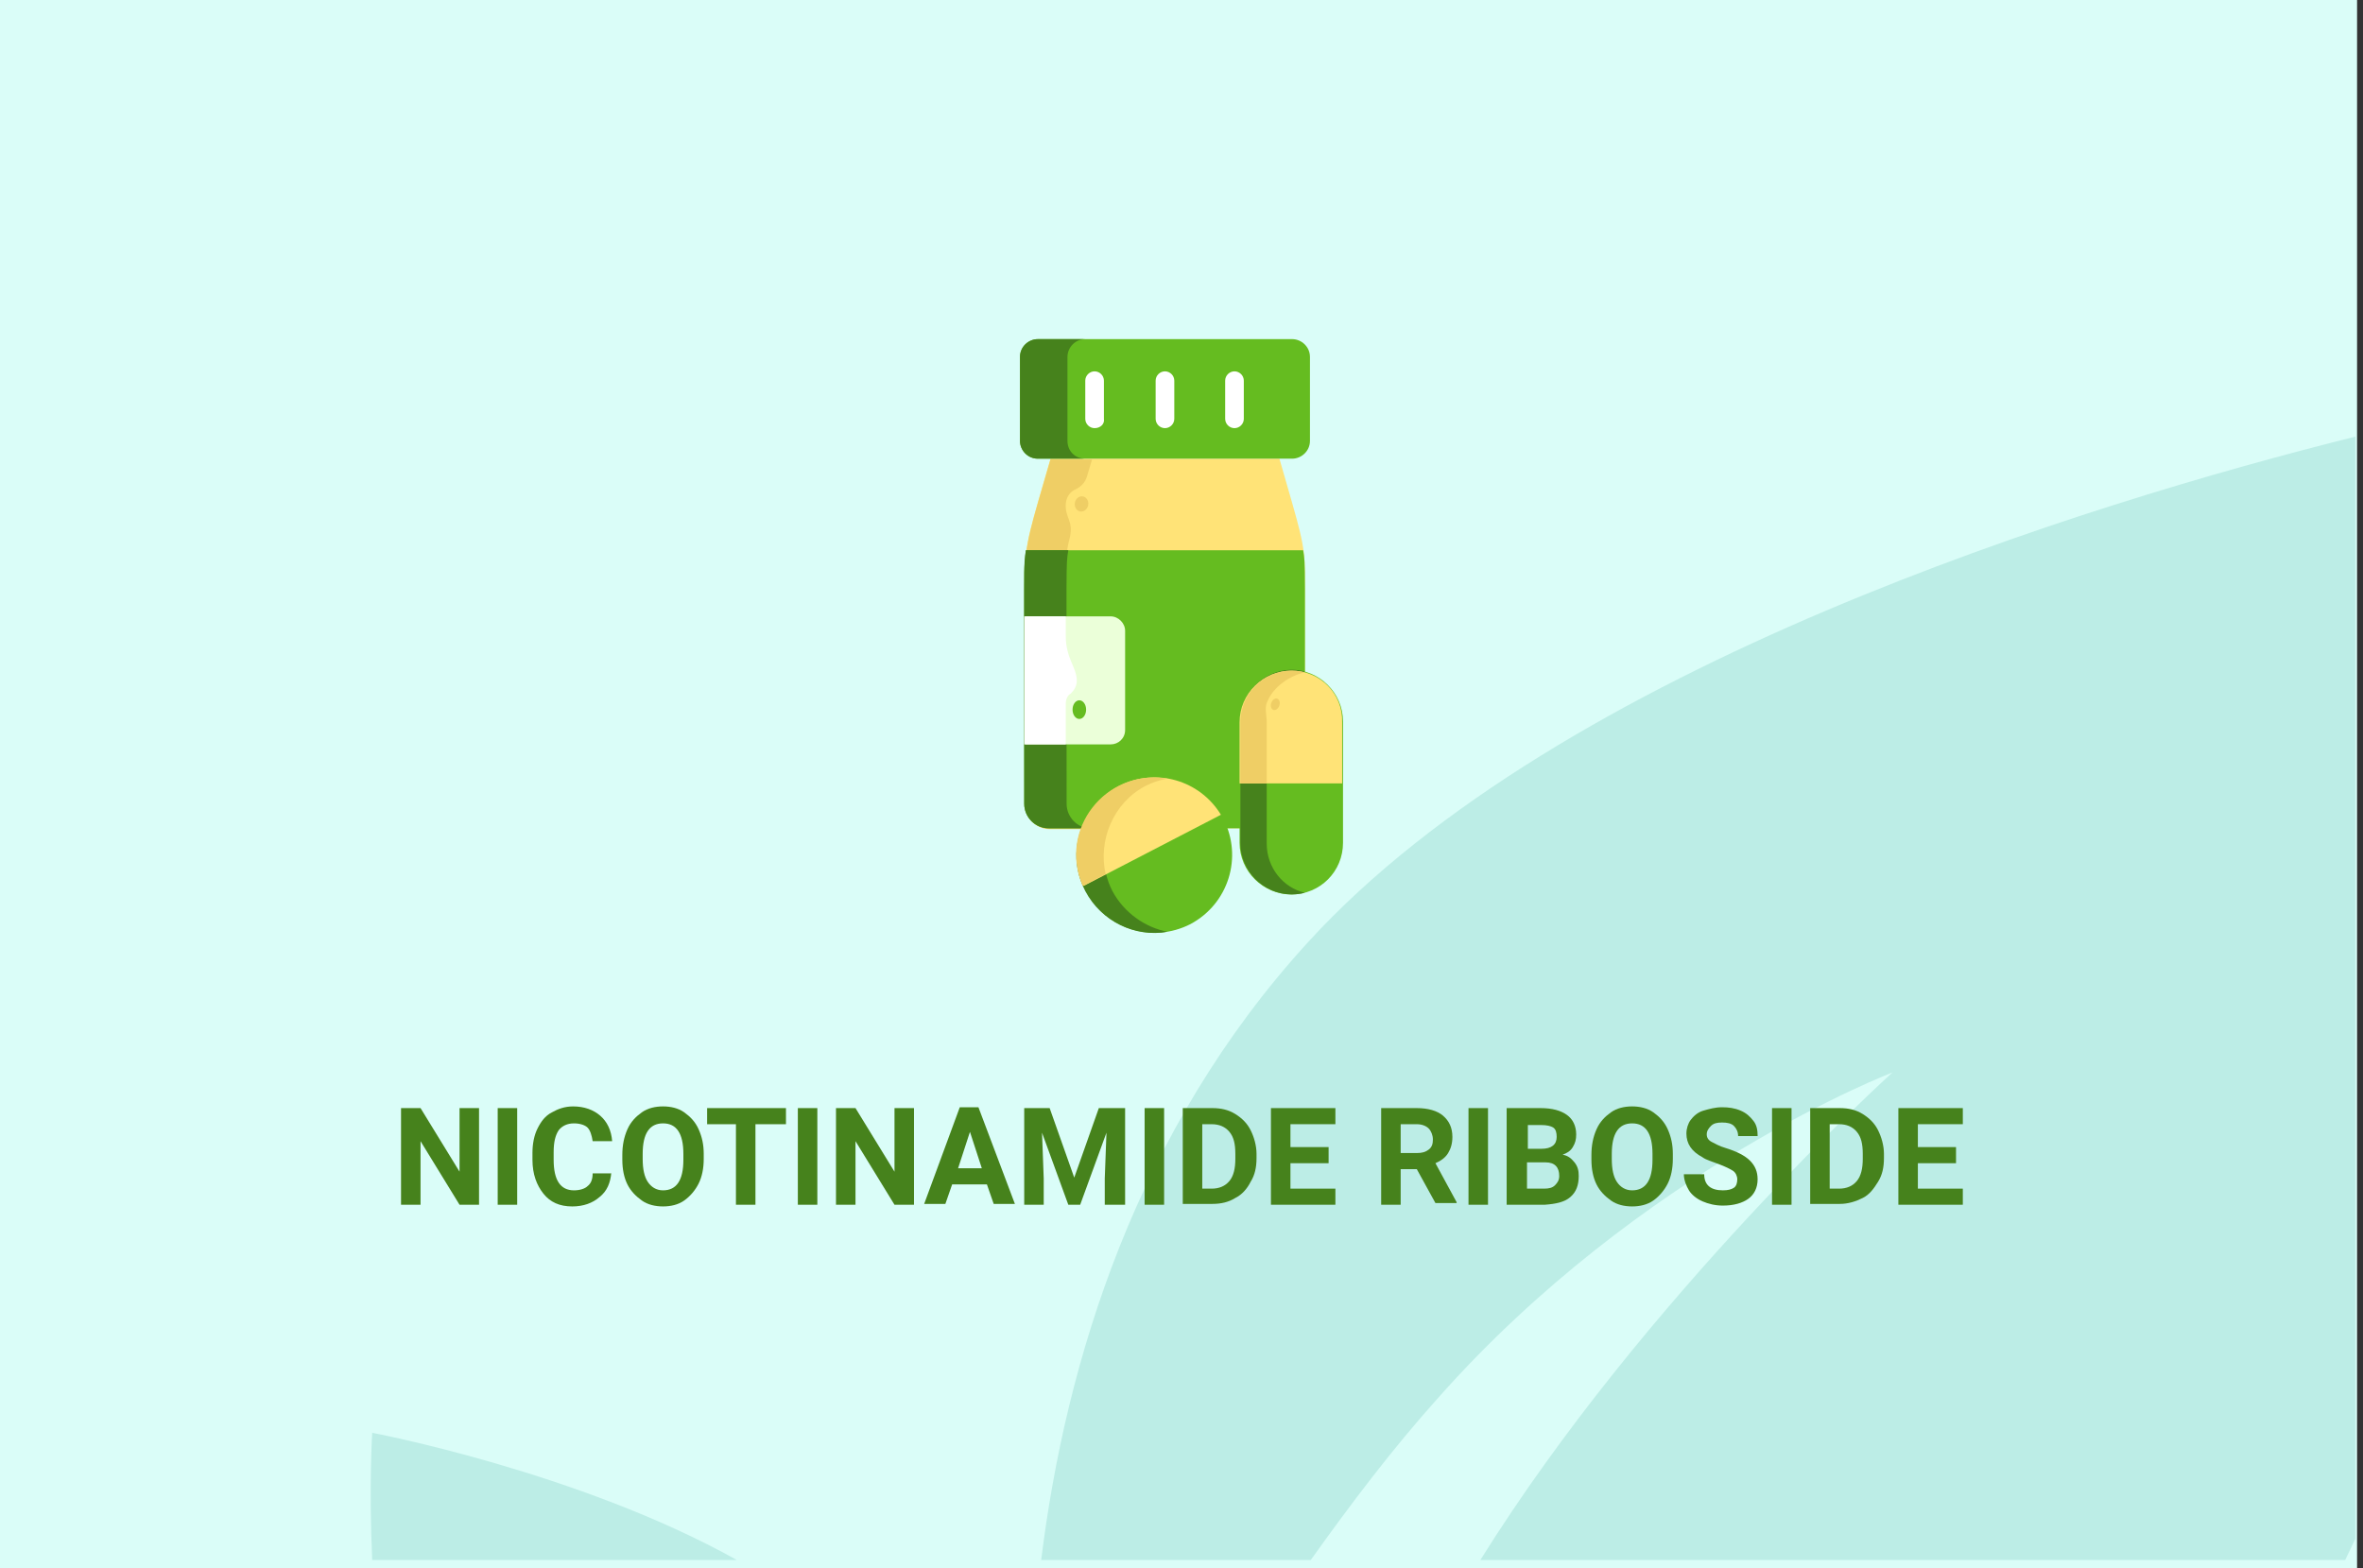 <?xml version="1.0" encoding="utf-8"?>
<!-- Generator: Adobe Illustrator 16.0.4, SVG Export Plug-In . SVG Version: 6.00 Build 0)  -->
<!DOCTYPE svg PUBLIC "-//W3C//DTD SVG 1.1//EN" "http://www.w3.org/Graphics/SVG/1.1/DTD/svg11.dtd">
<svg version="1.1" id="Слой_1" xmlns="http://www.w3.org/2000/svg" xmlns:xlink="http://www.w3.org/1999/xlink" x="0px" y="0px"
	 width="278.7px" height="185px" viewBox="0 0 278.7 185" enable-background="new 0 0 278.7 185" xml:space="preserve">
<rect x="0" y="0" width="278.7" height="185" fill="#333333" stroke="none"/>
<g id="Rectangle_756_1_" enable-background="new    ">
	<g id="Rectangle_756">
		<g>
			<rect fill="#DAFDF8" width="278" height="185"/>
		</g>
	</g>
</g>
<g id="Rectangle_757_copy_1_" enable-background="new    ">
	<g id="Rectangle_757_copy">
		<g>
			<path fill="#BCEDE6" d="M43.9,184h43c-18.6-10.4-43-15-43-15S43.5,175.2,43.9,184z M154.299,111.1
				C134,133.3,125.7,160.6,122.8,184h31.8c4.699-6.6,9.699-13.2,15-19.1c24-27.101,53.6-38.4,53.6-38.4S194,152.9,174.6,184h102
				c0.4-0.8,0.8-1.7,1.199-2.5v-130C246.1,59.4,184.1,78.5,154.299,111.1z"/>
		</g>
	</g>
</g>
<g>
	<path fill="#46821C" d="M56.5,142.1h-2.3l-4.6-7.5v7.5h-2.3V130.7h2.3l4.6,7.5v-7.5h2.3V142.1z"/>
	<path fill="#46821C" d="M61,142.1h-2.3V130.7H61V142.1z"/>
	<path fill="#46821C" d="M72.1,138.3c-0.1,1.2-0.5,2.2-1.4,2.9c-0.8,0.7-1.9,1.1-3.2,1.1c-1.5,0-2.6-0.5-3.4-1.5
		c-0.8-1-1.3-2.3-1.3-4V136c0-1.1,0.2-2.1,0.6-2.9c0.4-0.8,0.9-1.5,1.7-1.899c0.7-0.4,1.5-0.7,2.5-0.7c1.3,0,2.4,0.4,3.2,1.1
		c0.8,0.7,1.3,1.7,1.4,3h-2.3c-0.1-0.699-0.3-1.3-0.6-1.6c-0.3-0.3-0.9-0.5-1.6-0.5c-0.8,0-1.4,0.3-1.8,0.8
		c-0.4,0.601-0.6,1.4-0.6,2.601v0.899c0,1.2,0.2,2.101,0.6,2.7s1,0.9,1.8,0.9c0.7,0,1.3-0.2,1.6-0.5c0.4-0.301,0.6-0.801,0.6-1.5
		h2.2V138.3z"/>
	<path fill="#46821C" d="M83,136.7c0,1.1-0.2,2.1-0.6,2.899c-0.4,0.801-1,1.5-1.7,2c-0.7,0.5-1.6,0.7-2.5,0.7
		c-0.9,0-1.8-0.2-2.5-0.7c-0.7-0.5-1.3-1.1-1.7-1.899s-0.6-1.8-0.6-2.9v-0.6c0-1.101,0.2-2.101,0.6-3c0.4-0.9,1-1.5,1.7-2
		c0.7-0.5,1.6-0.7,2.5-0.7c0.9,0,1.8,0.2,2.5,0.7c0.7,0.5,1.3,1.1,1.7,2C82.8,134.1,83,135,83,136.1V136.7z M80.6,136.1
		c0-1.199-0.2-2.1-0.6-2.699c-0.4-0.601-1-0.9-1.8-0.9c-0.8,0-1.4,0.3-1.8,0.9c-0.4,0.6-0.6,1.5-0.6,2.699v0.601
		c0,1.2,0.2,2.1,0.6,2.7c0.4,0.6,1,1,1.8,1c0.8,0,1.4-0.301,1.8-0.9s0.6-1.5,0.6-2.7V136.1z"/>
	<path fill="#46821C" d="M92.6,132.6h-3.5v9.5h-2.3v-9.5h-3.4V130.7h9.3v1.899H92.6z"/>
	<path fill="#46821C" d="M96.4,142.1h-2.3V130.7h2.3V142.1z"/>
	<path fill="#46821C" d="M107.8,142.1h-2.3l-4.6-7.5v7.5h-2.3V130.7h2.3l4.6,7.5v-7.5h2.3V142.1z"/>
	<path fill="#46821C" d="M116.4,139.7h-4.1l-0.8,2.3H109l4.2-11.4h2.2l4.3,11.4h-2.5L116.4,139.7z M113,137.8h2.8l-1.4-4.3
		L113,137.8z"/>
	<path fill="#46821C" d="M123.8,130.7l2.9,8.2l2.9-8.2h3.1V142.1h-2.4V139l0.2-5.4l-3.1,8.5H126l-3.1-8.5l0.2,5.4v3.1h-2.3V130.7
		H123.8z"/>
	<path fill="#46821C" d="M137.3,142.1H135V130.7h2.3V142.1z"/>
	<path fill="#46821C" d="M139.5,142.1V130.7h3.5c1,0,1.899,0.2,2.699,0.7c0.801,0.5,1.4,1.1,1.801,1.899
		c0.399,0.8,0.699,1.8,0.699,2.8v0.5c0,1.101-0.199,2-0.699,2.801c-0.4,0.8-1,1.5-1.801,1.899C144.9,141.8,144,142,143,142h-3.5
		V142.1z M141.799,132.6v7.601h1.101c0.899,0,1.601-0.3,2.101-0.9c0.5-0.6,0.699-1.5,0.699-2.6V136.1c0-1.199-0.199-2-0.699-2.6
		s-1.201-0.9-2.101-0.9H141.799z"/>
	<path fill="#46821C" d="M156.7,137.2h-4.5v3h5.301v1.899H149.9V130.7h7.601v1.899H152.2v2.7h4.5V137.2z"/>
	<path fill="#46821C" d="M167.1,137.9h-1.9v4.199h-2.3V130.7h4.2c1.3,0,2.4,0.3,3.1,0.899c0.7,0.601,1.1,1.4,1.1,2.5
		c0,0.801-0.199,1.4-0.5,1.9c-0.299,0.5-0.799,0.9-1.5,1.2l2.5,4.6v0.101h-2.5L167.1,137.9z M165.2,136h1.9c0.6,0,1-0.1,1.4-0.4
		c0.399-0.3,0.5-0.699,0.5-1.199s-0.201-1-0.5-1.301c-0.301-0.3-0.801-0.5-1.4-0.5h-1.9V136z"/>
	<path fill="#46821C" d="M175.5,142.1H173.2V130.7h2.301V142.1z"/>
	<path fill="#46821C" d="M177.7,142.1V130.7h4c1.4,0,2.4,0.3,3.1,0.8c0.701,0.5,1.101,1.3,1.101,2.3c0,0.601-0.101,1-0.399,1.5
		c-0.301,0.5-0.701,0.7-1.201,0.9c0.601,0.1,1,0.399,1.4,0.899s0.5,1,0.5,1.601c0,1.1-0.3,1.899-1,2.5c-0.699,0.6-1.699,0.8-3,0.899
		H177.7z M180.1,135.5h1.699c1.201,0,1.801-0.5,1.801-1.4c0-0.5-0.1-0.899-0.4-1.1c-0.3-0.2-0.8-0.3-1.4-0.3h-1.6v2.8H180.1z
		 M180.1,137.1v3.101h2c0.6,0,1-0.101,1.3-0.4s0.5-0.6,0.5-1.1c0-1-0.5-1.601-1.601-1.601H180.1z"/>
	<path fill="#46821C" d="M197.299,136.7c0,1.1-0.199,2.1-0.6,2.899c-0.4,0.801-1,1.5-1.699,2c-0.701,0.5-1.601,0.7-2.5,0.7
		c-0.9,0-1.801-0.2-2.5-0.7c-0.701-0.5-1.301-1.1-1.701-1.899c-0.399-0.8-0.6-1.8-0.6-2.9v-0.6c0-1.101,0.2-2.101,0.6-3
		c0.4-0.9,1-1.5,1.701-2c0.699-0.5,1.6-0.7,2.5-0.7c0.899,0,1.799,0.2,2.5,0.7c0.699,0.5,1.299,1.1,1.699,2
		c0.4,0.899,0.6,1.8,0.6,2.899V136.7z M194.9,136.1c0-1.199-0.2-2.1-0.601-2.699c-0.399-0.601-1-0.9-1.799-0.9
		c-0.801,0-1.4,0.3-1.801,0.9c-0.4,0.6-0.6,1.5-0.6,2.699v0.601c0,1.2,0.199,2.1,0.6,2.7c0.4,0.6,1,1,1.801,1
		c0.799,0,1.399-0.301,1.799-0.9c0.4-0.6,0.601-1.5,0.601-2.7V136.1z"/>
	<path fill="#46821C" d="M204.9,139.1c0-0.399-0.2-0.8-0.5-1c-0.3-0.199-0.899-0.5-1.7-0.8c-0.8-0.3-1.5-0.5-1.9-0.8
		c-1.299-0.7-1.899-1.6-1.899-2.8c0-0.601,0.2-1.2,0.5-1.601c0.3-0.399,0.8-0.899,1.5-1.1s1.399-0.4,2.2-0.4
		c0.8,0,1.5,0.101,2.199,0.4c0.701,0.3,1.101,0.7,1.5,1.2c0.4,0.5,0.5,1.1,0.5,1.8H205c0-0.5-0.201-0.9-0.5-1.2
		c-0.301-0.3-0.801-0.399-1.4-0.399s-1,0.1-1.301,0.399c-0.299,0.3-0.5,0.601-0.5,1c0,0.4,0.201,0.7,0.601,0.9s0.899,0.5,1.601,0.7
		c1.299,0.399,2.299,0.899,2.899,1.5c0.601,0.6,0.899,1.3,0.899,2.199c0,1-0.399,1.801-1.1,2.301c-0.699,0.5-1.699,0.8-3,0.8
		c-0.9,0-1.699-0.2-2.4-0.5c-0.699-0.3-1.299-0.8-1.6-1.3c-0.3-0.5-0.6-1.2-0.6-1.9h2.4c0,1.3,0.799,1.9,2.199,1.9
		c0.6,0,1-0.101,1.301-0.301C204.799,139.9,204.9,139.5,204.9,139.1z"/>
	<path fill="#46821C" d="M211.299,142.1H209V130.7h2.299V142.1z"/>
	<path fill="#46821C" d="M213.5,142.1V130.7h3.5c1,0,1.899,0.2,2.699,0.7c0.801,0.5,1.4,1.1,1.801,1.899
		c0.399,0.8,0.699,1.8,0.699,2.8v0.5c0,1.101-0.199,2-0.699,2.801c-0.5,0.8-1,1.5-1.801,1.899C218.9,141.7,218,142,217,142h-3.5
		V142.1z M215.799,132.6v7.601h1.101c0.899,0,1.601-0.3,2.101-0.9c0.5-0.6,0.699-1.5,0.699-2.6V136.1c0-1.199-0.199-2-0.699-2.6
		s-1.201-0.9-2.101-0.9H215.799z"/>
	<path fill="#46821C" d="M230.7,137.2h-4.5v3h5.301v1.899H223.9V130.7h7.601v1.899H226.2v2.7h4.5V137.2z"/>
</g>
<g>
	<path fill="#FFE377" d="M150.9,54.1h-27c-2.3,8-3,9.8-3,13.5v27.2c0,1.601,1.3,2.9,2.9,2.9H151c1.6,0,2.899-1.3,2.899-2.9V67.6
		C153.9,64,153.299,62.5,150.9,54.1z"/>
	<path fill="#EFCE65" d="M125.7,94.8c0-29.7-0.2-28.7,0.5-31.5c0.4-1.9-0.6-2.2-0.5-3.9c0.1-1,0.7-1.5,1.2-1.7
		c0.6-0.3,1.1-0.8,1.3-1.5l0.6-2h-4.9c-2.3,8-3,9.8-3,13.5v27.2c0,1.6,1.3,2.899,2.9,2.899h4.9C127,97.7,125.7,96.4,125.7,94.8
		L125.7,94.8z"/>
	<path fill="#65BC20" d="M152.4,40h-30c-1.1,0-2.1,0.9-2.1,2.1V52c0,1.1,0.9,2.1,2.1,2.1h30c1.101,0,2.101-0.9,2.101-2.1v-9.9
		C154.5,40.9,153.5,40,152.4,40L152.4,40z"/>
	<path fill="#46821C" d="M125.9,52v-9.9c0-1.1,0.9-2.1,2.1-2.1h-5.6c-1.1,0-2.1,0.9-2.1,2.1V52c0,1.1,0.9,2.1,2.1,2.1h5.6
		C126.8,54.1,125.9,53.2,125.9,52z"/>
	<g>
		<path fill="#FFFFFF" d="M129.1,50.5c-0.6,0-1.1-0.5-1.1-1.1v-4.5c0-0.6,0.5-1.1,1.1-1.1s1.1,0.5,1.1,1.1v4.5
			C130.3,50,129.8,50.5,129.1,50.5z"/>
		<path fill="#FFFFFF" d="M137.4,50.5c-0.6,0-1.1-0.5-1.1-1.1v-4.5c0-0.6,0.5-1.1,1.1-1.1s1.1,0.5,1.1,1.1v4.5
			C138.5,50,138,50.5,137.4,50.5z"/>
		<path fill="#FFFFFF" d="M145.6,50.5c-0.6,0-1.1-0.5-1.1-1.1v-4.5c0-0.6,0.5-1.1,1.1-1.1s1.1,0.5,1.1,1.1v4.5
			C146.7,50,146.2,50.5,145.6,50.5z"/>
	</g>
	<path fill="#65BC20" d="M120.8,67.6v27.2c0,1.601,1.3,2.9,2.9,2.9H151c1.6,0,2.899-1.3,2.899-2.9c0-29.5,0.101-28-0.2-29.9H121
		C120.9,65.8,120.8,66.7,120.8,67.6L120.8,67.6z"/>
	<path fill="#46821C" d="M125.8,94.8c0-29.5-0.1-28,0.2-29.9h-5c-0.3,1.9-0.2,0.5-0.2,29.9c0,1.601,1.3,2.9,2.9,2.9h4.9
		C127.1,97.7,125.8,96.4,125.8,94.8z"/>
	<path fill="#EBFFD9" d="M131,87.8h-10.1V72.7H131c0.9,0,1.7,0.8,1.7,1.7v11.7C132.7,87.1,131.9,87.8,131,87.8L131,87.8z"/>
	<path fill="#FFFFFF" d="M127,80.3c0-1.6-1.3-2.6-1.3-5.3v-2.3h-4.9v15.1h4.9V83c0-0.5,0.2-1,0.6-1.2C126.7,81.4,127,80.9,127,80.3
		L127,80.3z"/>
	<path fill="#65BC20" d="M152.299,105.5c-3.299,0-6.1-2.7-6.1-6.1V85.1c0-3.4,2.7-6.1,6.1-6.1c3.301,0,6.101,2.7,6.101,6.1v14.3
		C158.4,102.8,155.7,105.5,152.299,105.5z"/>
	<path fill="#46821C" d="M149.4,99.5V85.1c0-2.8,1.899-5.2,4.5-5.9c-3.8-1-7.601,1.9-7.601,5.9v14.3c0,4,3.801,6.899,7.601,5.899
		C151.299,104.7,149.4,102.3,149.4,99.5z"/>
	<path fill="#FFE377" d="M152.299,79.1c-3.299,0-6.1,2.7-6.1,6.1v7.2h12.1v-7.2C158.4,81.8,155.7,79.1,152.299,79.1z"/>
	<path fill="#EFCE65" d="M153.9,79.3c-3.8-1-7.601,1.9-7.601,5.9v7.2h3.101v-7.2c0-0.9-0.3-1.8,0.101-2.5
		C150.2,81,152.1,79.7,153.9,79.3z"/>
	<path fill="#65BC20" d="M144.299,96.6c2.301,4.5,0.601,10-3.899,12.4c-4.5,2.3-10,0.6-12.3-3.9c-2.3-4.5-0.6-10,3.9-12.399
		C136.4,90.4,141.9,92.1,144.299,96.6z"/>
	<path fill="#46821C" d="M131.2,105.1c-2.8-5.5,0.5-12.2,6.5-13.2c-7.4-1.3-13.2,6.5-9.7,13.2c1.9,3.601,5.9,5.5,9.7,4.801
		C135.1,109.4,132.6,107.7,131.2,105.1z"/>
	<path fill="#FFE377" d="M127.8,104.5L144,96.1c-2.5-4.1-7.701-5.6-12-3.399C127.6,95,125.9,100.1,127.8,104.5L127.8,104.5z"/>
	<path fill="#EFCE65" d="M135.1,92.7c2-1,3.2-0.8,2.3-0.9c-7-1-12.6,6-9.7,12.7l2.7-1.4C129.5,99.1,131.3,94.7,135.1,92.7
		L135.1,92.7z"/>
	
		<ellipse transform="matrix(-0.983 -0.182 0.182 -0.983 242.118 141.04)" fill="#EFCE65" cx="127.537" cy="59.399" rx="0.8" ry="0.9"/>
	<ellipse fill="#65BC20" cx="127.3" cy="83.7" rx="0.8" ry="1.1"/>
	
		<ellipse transform="matrix(-0.945 -0.328 0.328 -0.945 265.308 210.965)" fill="#EFCE65" cx="150.433" cy="83.124" rx="0.5" ry="0.7"/>
</g>
</svg>

